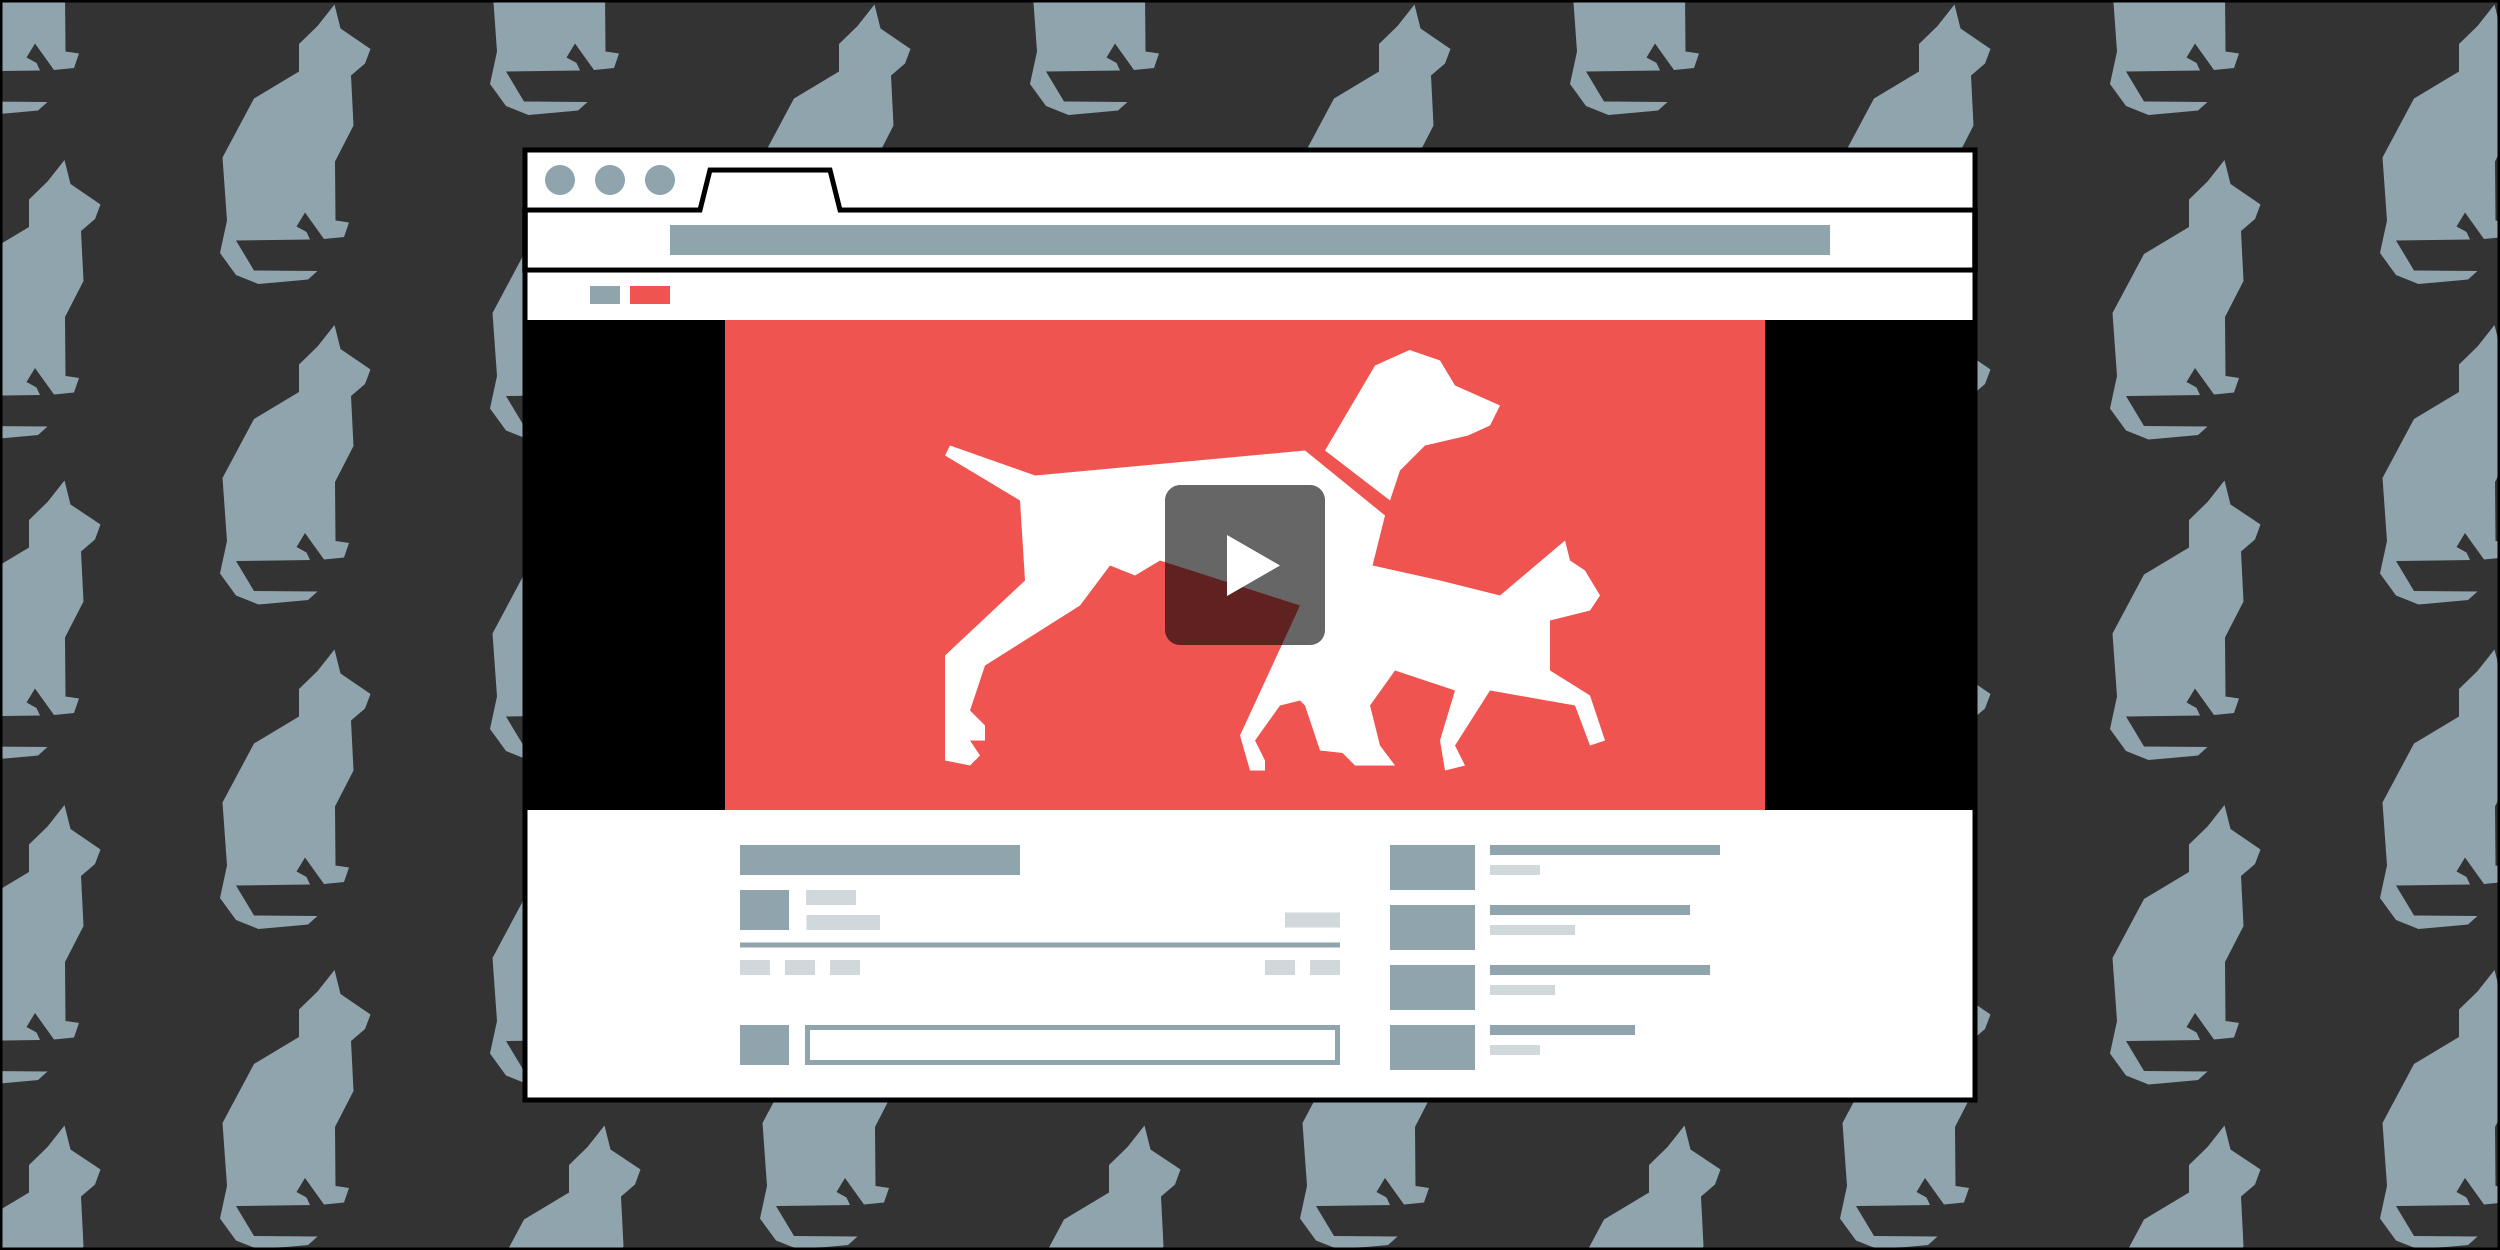 <?xml version="1.0" encoding="utf-8"?>
<!-- Generator: Adobe Illustrator 18.0.0, SVG Export Plug-In . SVG Version: 6.00 Build 0)  -->
<!DOCTYPE svg PUBLIC "-//W3C//DTD SVG 1.1//EN" "http://www.w3.org/Graphics/SVG/1.1/DTD/svg11.dtd">
<svg version="1.1" id="Layer_1" xmlns="http://www.w3.org/2000/svg" xmlns:xlink="http://www.w3.org/1999/xlink" x="0px" y="0px"
	 viewBox="0 0 500 250" enable-background="new 0 0 500 250" xml:space="preserve">
<rect x="0" y="0" width="500" height="250" fill="#333333" stroke="none"/>
<g>
	<defs>
		<rect id="SVGID_1_" width="500" height="250"/>
	</defs>
	<clipPath id="SVGID_2_">
		<use xlink:href="#SVGID_1_"  overflow="visible"/>
	</clipPath>
	<g clip-path="url(#SVGID_2_)">
		<polygon fill="#90A4AE" points="5.8,-19.5 5.8,-25 9.5,-28.6 12.9,-32.9 14.1,-28.1 20.1,-24.1 19,-21.1 16.2,-18.7 16.7,-8.7 
			13,-1.5 13.1,10.3 15.8,10.7 14.8,13.6 10.8,14 7,8.7 5.3,11.5 7.3,12.6 8,14.1 -6.8,14.3 -3.2,20.3 9.5,20.4 7.6,22.1 -2.3,23 
			-6.8,21.2 -10,16.8 -8.6,10.3 -9.5,-2.3 -3.2,-14.1 		"/>
		<polygon fill="#90A4AE" points="5.8,45.4 5.8,39.9 9.5,36.3 12.9,32 14.1,36.8 20.1,40.9 19,43.8 16.2,46.2 16.7,56.2 13,63.4 
			13.1,75.2 15.8,75.6 14.8,78.5 10.8,78.9 7,73.6 5.3,76.4 7.3,77.5 8,79 -6.8,79.2 -3.2,85.2 9.5,85.3 7.6,87 -2.3,87.9 
			-6.8,86.1 -10,81.7 -8.6,75.2 -9.5,62.6 -3.2,50.8 		"/>
		<polygon fill="#90A4AE" points="5.8,109.5 5.8,104 9.5,100.4 12.9,96.1 14.1,100.9 20.1,104.9 19,107.9 16.2,110.3 16.7,120.3 
			13,127.5 13.1,139.3 15.8,139.7 14.8,142.6 10.8,143 7,137.7 5.3,140.5 7.3,141.6 8,143.1 -6.8,143.3 -3.2,149.3 9.5,149.4 
			7.6,151.1 -2.3,152 -6.8,150.2 -10,145.8 -8.6,139.3 -9.5,126.7 -3.2,114.9 		"/>
		<polygon fill="#90A4AE" points="5.8,174.4 5.8,168.9 9.5,165.3 12.9,161 14.1,165.8 20.1,169.9 19,172.8 16.2,175.2 16.7,185.2 
			13,192.4 13.1,204.2 15.8,204.6 14.8,207.5 10.8,207.9 7,202.6 5.3,205.4 7.3,206.5 8,208 -6.8,208.2 -3.2,214.2 9.5,214.3 
			7.6,216 -2.3,216.9 -6.8,215.1 -10,210.7 -8.6,204.2 -9.5,191.6 -3.2,179.8 		"/>
		<polygon fill="#90A4AE" points="5.8,238.5 5.8,233 9.5,229.4 12.9,225.1 14.1,229.9 20.1,233.9 19,236.9 16.2,239.3 16.7,249.3 
			13,256.5 13.1,268.3 15.8,268.7 14.8,271.6 10.8,272 7,266.7 5.3,269.5 7.3,270.6 8,272.1 -6.8,272.3 -3.2,278.3 9.5,278.4 
			7.6,280.1 -2.3,281 -6.8,279.2 -10,274.8 -8.6,268.3 -9.5,255.7 -3.2,243.9 		"/>
		<polygon fill="#90A4AE" points="59.8,-50.6 59.8,-56.1 63.5,-59.7 66.9,-64 68.1,-59.2 74.1,-55.1 73,-52.2 70.2,-49.8 
			70.7,-39.8 67,-32.6 67.1,-20.8 69.8,-20.4 68.8,-17.5 64.8,-17.1 61,-22.4 59.3,-19.6 61.3,-18.5 62,-17 47.2,-16.8 50.8,-10.8 
			63.5,-10.7 61.6,-9 51.7,-8.1 47.2,-9.9 44,-14.3 45.4,-20.8 44.5,-33.4 50.8,-45.2 		"/>
		<polygon fill="#90A4AE" points="59.8,14.3 59.8,8.8 63.5,5.2 66.9,0.9 68.1,5.7 74.1,9.8 73,12.7 70.2,15.1 70.7,25.1 67,32.3 
			67.1,44.1 69.8,44.5 68.8,47.4 64.8,47.8 61,42.5 59.3,45.3 61.3,46.4 62,47.9 47.2,48.1 50.8,54.1 63.5,54.2 61.6,55.9 
			51.7,56.8 47.2,55 44,50.6 45.4,44.1 44.5,31.5 50.8,19.7 		"/>
		<polygon fill="#90A4AE" points="59.8,78.4 59.8,72.9 63.5,69.3 66.9,65 68.1,69.8 74.1,73.9 73,76.8 70.2,79.2 70.7,89.2 67,96.4 
			67.1,108.2 69.8,108.6 68.8,111.5 64.8,111.9 61,106.6 59.3,109.4 61.3,110.5 62,112 47.2,112.2 50.8,118.2 63.5,118.3 61.6,120 
			51.7,120.9 47.2,119.1 44,114.7 45.4,108.2 44.5,95.6 50.8,83.8 		"/>
		<polygon fill="#90A4AE" points="59.8,143.3 59.8,137.8 63.5,134.2 66.9,129.9 68.1,134.7 74.1,138.8 73,141.7 70.2,144.1 
			70.7,154.1 67,161.3 67.1,173.1 69.8,173.5 68.8,176.4 64.8,176.8 61,171.5 59.3,174.3 61.3,175.4 62,176.9 47.2,177.1 
			50.8,183.1 63.5,183.2 61.6,184.9 51.7,185.8 47.2,184 44,179.6 45.4,173.1 44.5,160.5 50.8,148.7 		"/>
		<polygon fill="#90A4AE" points="59.8,207.4 59.8,201.9 63.5,198.3 66.9,194 68.1,198.8 74.1,202.9 73,205.8 70.2,208.2 
			70.7,218.2 67,225.4 67.1,237.2 69.8,237.6 68.8,240.5 64.8,240.9 61,235.6 59.3,238.4 61.3,239.5 62,241 47.2,241.2 50.8,247.2 
			63.5,247.3 61.6,249 51.7,249.9 47.2,248.1 44,243.7 45.4,237.2 44.5,224.6 50.8,212.8 		"/>
		<polygon fill="#90A4AE" points="113.8,-19.5 113.8,-25 117.5,-28.6 120.9,-32.9 122.1,-28.1 128.1,-24.1 127,-21.1 124.2,-18.7 
			124.7,-8.7 121,-1.5 121.1,10.3 123.8,10.7 122.8,13.6 118.8,14 115,8.7 113.3,11.5 115.3,12.6 116,14.1 101.2,14.3 104.8,20.3 
			117.5,20.4 115.6,22.1 105.7,23 101.2,21.2 98,16.8 99.4,10.3 98.5,-2.3 104.8,-14.1 		"/>
		<polygon fill="#90A4AE" points="113.8,45.4 113.8,39.9 117.5,36.3 120.9,32 122.1,36.8 128.1,40.9 127,43.8 124.2,46.2 
			124.7,56.2 121,63.4 121.1,75.2 123.8,75.6 122.8,78.5 118.8,78.9 115,73.6 113.3,76.4 115.3,77.5 116,79 101.2,79.2 104.8,85.2 
			117.5,85.3 115.6,87 105.7,87.9 101.2,86.1 98,81.7 99.4,75.2 98.5,62.6 104.8,50.8 		"/>
		<polygon fill="#90A4AE" points="113.8,109.5 113.8,104 117.5,100.4 120.9,96.1 122.1,100.9 128.1,104.9 127,107.9 124.2,110.3 
			124.7,120.3 121,127.5 121.1,139.3 123.8,139.7 122.8,142.6 118.8,143 115,137.7 113.3,140.5 115.3,141.6 116,143.1 101.2,143.3 
			104.8,149.3 117.5,149.4 115.6,151.1 105.7,152 101.2,150.2 98,145.8 99.4,139.3 98.5,126.7 104.8,114.9 		"/>
		<polygon fill="#90A4AE" points="113.8,174.4 113.8,168.9 117.5,165.3 120.9,161 122.1,165.8 128.1,169.9 127,172.8 124.2,175.2 
			124.7,185.2 121,192.4 121.1,204.2 123.8,204.6 122.8,207.5 118.8,207.9 115,202.6 113.3,205.4 115.3,206.5 116,208 101.2,208.2 
			104.8,214.2 117.5,214.3 115.6,216 105.7,216.9 101.2,215.1 98,210.7 99.4,204.2 98.5,191.6 104.8,179.8 		"/>
		<polygon fill="#90A4AE" points="113.8,238.5 113.8,233 117.5,229.4 120.9,225.1 122.1,229.9 128.1,233.9 127,236.9 124.2,239.3 
			124.7,249.3 121,256.5 121.1,268.3 123.8,268.7 122.8,271.6 118.8,272 115,266.7 113.3,269.5 115.3,270.6 116,272.1 101.2,272.3 
			104.8,278.3 117.5,278.4 115.6,280.1 105.7,281 101.2,279.2 98,274.8 99.4,268.3 98.5,255.7 104.8,243.9 		"/>
		<polygon fill="#90A4AE" points="167.8,-50.6 167.8,-56.1 171.5,-59.7 174.9,-64 176.1,-59.2 182.1,-55.1 181,-52.2 178.2,-49.8 
			178.7,-39.8 175,-32.6 175.1,-20.8 177.8,-20.4 176.8,-17.5 172.8,-17.1 169,-22.4 167.3,-19.6 169.3,-18.5 170,-17 155.2,-16.8 
			158.8,-10.8 171.5,-10.7 169.6,-9 159.7,-8.1 155.2,-9.9 152,-14.3 153.4,-20.8 152.5,-33.4 158.8,-45.2 		"/>
		<polygon fill="#90A4AE" points="167.8,14.3 167.8,8.8 171.5,5.2 174.9,0.9 176.1,5.7 182.1,9.8 181,12.7 178.2,15.1 178.7,25.1 
			175,32.3 175.1,44.1 177.8,44.5 176.8,47.4 172.8,47.8 169,42.5 167.3,45.3 169.3,46.4 170,47.9 155.2,48.1 158.8,54.1 
			171.5,54.2 169.6,55.9 159.7,56.8 155.2,55 152,50.6 153.4,44.1 152.5,31.5 158.8,19.7 		"/>
		<polygon fill="#90A4AE" points="167.8,78.4 167.8,72.9 171.5,69.3 174.9,65 176.1,69.8 182.1,73.9 181,76.8 178.2,79.2 
			178.7,89.2 175,96.4 175.1,108.2 177.8,108.6 176.8,111.5 172.8,111.9 169,106.6 167.3,109.4 169.3,110.5 170,112 155.2,112.2 
			158.8,118.2 171.5,118.3 169.6,120 159.7,120.9 155.2,119.1 152,114.7 153.4,108.2 152.5,95.6 158.8,83.8 		"/>
		<polygon fill="#90A4AE" points="167.8,143.3 167.8,137.8 171.5,134.2 174.9,129.9 176.1,134.7 182.1,138.8 181,141.7 178.2,144.1 
			178.7,154.1 175,161.3 175.1,173.1 177.8,173.5 176.8,176.4 172.8,176.8 169,171.5 167.3,174.3 169.3,175.4 170,176.9 
			155.2,177.1 158.8,183.1 171.5,183.2 169.6,184.9 159.7,185.8 155.2,184 152,179.6 153.4,173.1 152.5,160.5 158.8,148.7 		"/>
		<polygon fill="#90A4AE" points="167.8,207.4 167.8,201.9 171.5,198.3 174.9,194 176.1,198.8 182.1,202.9 181,205.8 178.2,208.2 
			178.7,218.2 175,225.4 175.1,237.2 177.8,237.6 176.8,240.5 172.8,240.9 169,235.6 167.3,238.4 169.3,239.5 170,241 155.2,241.2 
			158.8,247.2 171.5,247.3 169.6,249 159.7,249.9 155.2,248.1 152,243.7 153.4,237.2 152.5,224.6 158.8,212.8 		"/>
		<polygon fill="#90A4AE" points="221.8,-19.5 221.8,-25 225.5,-28.6 228.9,-32.9 230.1,-28.1 236.1,-24.1 235,-21.1 232.2,-18.7 
			232.7,-8.7 229,-1.5 229.1,10.3 231.8,10.7 230.8,13.6 226.8,14 223,8.7 221.3,11.5 223.3,12.6 224,14.1 209.2,14.3 212.8,20.3 
			225.5,20.4 223.6,22.1 213.7,23 209.2,21.2 206,16.8 207.4,10.3 206.5,-2.3 212.8,-14.1 		"/>
		<polygon fill="#90A4AE" points="221.8,45.4 221.8,39.9 225.5,36.3 228.9,32 230.1,36.8 236.1,40.9 235,43.8 232.2,46.2 
			232.7,56.2 229,63.4 229.1,75.2 231.8,75.6 230.8,78.5 226.8,78.9 223,73.6 221.3,76.4 223.3,77.5 224,79 209.2,79.2 212.8,85.2 
			225.5,85.3 223.6,87 213.7,87.9 209.2,86.1 206,81.7 207.4,75.2 206.5,62.6 212.8,50.8 		"/>
		<polygon fill="#90A4AE" points="221.8,109.5 221.8,104 225.5,100.4 228.9,96.1 230.1,100.9 236.1,104.9 235,107.9 232.2,110.3 
			232.7,120.3 229,127.5 229.1,139.3 231.8,139.7 230.8,142.6 226.8,143 223,137.7 221.3,140.5 223.3,141.6 224,143.1 209.2,143.3 
			212.8,149.3 225.5,149.4 223.6,151.1 213.7,152 209.2,150.2 206,145.8 207.4,139.3 206.5,126.7 212.8,114.9 		"/>
		<polygon fill="#90A4AE" points="221.8,174.4 221.8,168.9 225.5,165.3 228.9,161 230.1,165.8 236.1,169.9 235,172.8 232.2,175.2 
			232.7,185.2 229,192.4 229.1,204.2 231.8,204.6 230.8,207.5 226.8,207.9 223,202.6 221.3,205.4 223.3,206.5 224,208 209.2,208.2 
			212.8,214.2 225.5,214.3 223.6,216 213.7,216.9 209.2,215.1 206,210.7 207.4,204.2 206.5,191.6 212.8,179.8 		"/>
		<polygon fill="#90A4AE" points="221.8,238.5 221.8,233 225.5,229.4 228.9,225.1 230.1,229.9 236.1,233.9 235,236.9 232.2,239.3 
			232.7,249.3 229,256.5 229.1,268.3 231.8,268.7 230.8,271.6 226.8,272 223,266.7 221.3,269.5 223.3,270.6 224,272.1 209.2,272.3 
			212.8,278.3 225.5,278.4 223.6,280.1 213.7,281 209.2,279.2 206,274.8 207.4,268.3 206.5,255.7 212.8,243.9 		"/>
		<polygon fill="#90A4AE" points="275.8,-50.6 275.8,-56.1 279.5,-59.7 282.9,-64 284.1,-59.2 290.1,-55.1 289,-52.2 286.2,-49.8 
			286.7,-39.8 283,-32.6 283.1,-20.8 285.8,-20.4 284.8,-17.5 280.8,-17.1 277,-22.4 275.3,-19.6 277.3,-18.5 278,-17 263.2,-16.8 
			266.8,-10.8 279.5,-10.7 277.6,-9 267.7,-8.1 263.2,-9.9 260,-14.3 261.4,-20.8 260.5,-33.4 266.8,-45.2 		"/>
		<polygon fill="#90A4AE" points="275.8,14.3 275.8,8.8 279.5,5.2 282.9,0.9 284.1,5.7 290.1,9.8 289,12.7 286.2,15.1 286.7,25.1 
			283,32.3 283.1,44.1 285.8,44.5 284.8,47.4 280.8,47.8 277,42.5 275.3,45.3 277.3,46.4 278,47.9 263.2,48.1 266.8,54.1 
			279.5,54.2 277.6,55.9 267.7,56.8 263.2,55 260,50.6 261.4,44.1 260.5,31.5 266.8,19.7 		"/>
		<polygon fill="#90A4AE" points="275.8,78.4 275.8,72.9 279.5,69.3 282.9,65 284.1,69.8 290.1,73.9 289,76.8 286.2,79.2 
			286.7,89.2 283,96.4 283.1,108.2 285.8,108.6 284.8,111.5 280.8,111.9 277,106.6 275.3,109.4 277.3,110.5 278,112 263.2,112.2 
			266.8,118.2 279.5,118.3 277.6,120 267.7,120.9 263.2,119.1 260,114.7 261.4,108.2 260.5,95.6 266.8,83.8 		"/>
		<polygon fill="#90A4AE" points="275.8,143.3 275.8,137.8 279.5,134.2 282.9,129.9 284.1,134.7 290.1,138.8 289,141.7 286.2,144.1 
			286.7,154.1 283,161.3 283.1,173.1 285.8,173.5 284.8,176.4 280.8,176.8 277,171.5 275.3,174.3 277.3,175.4 278,176.9 
			263.2,177.1 266.8,183.1 279.5,183.2 277.6,184.9 267.7,185.8 263.2,184 260,179.6 261.4,173.1 260.5,160.5 266.8,148.7 		"/>
		<polygon fill="#90A4AE" points="275.8,207.4 275.8,201.9 279.5,198.3 282.9,194 284.1,198.8 290.1,202.9 289,205.8 286.2,208.2 
			286.7,218.2 283,225.4 283.1,237.2 285.8,237.6 284.8,240.5 280.8,240.9 277,235.6 275.3,238.4 277.3,239.5 278,241 263.2,241.2 
			266.8,247.2 279.5,247.3 277.6,249 267.7,249.9 263.2,248.1 260,243.7 261.4,237.2 260.5,224.6 266.8,212.8 		"/>
		<polygon fill="#90A4AE" points="329.8,-19.5 329.8,-25 333.5,-28.6 336.9,-32.9 338.1,-28.1 344.1,-24.1 343,-21.1 340.2,-18.7 
			340.7,-8.7 337,-1.5 337.1,10.3 339.8,10.7 338.8,13.6 334.8,14 331,8.7 329.3,11.5 331.3,12.6 332,14.1 317.2,14.3 320.8,20.3 
			333.5,20.4 331.6,22.1 321.7,23 317.2,21.2 314,16.8 315.4,10.3 314.5,-2.3 320.8,-14.1 		"/>
		<polygon fill="#90A4AE" points="329.8,45.4 329.8,39.9 333.5,36.3 336.9,32 338.1,36.8 344.1,40.9 343,43.8 340.2,46.2 
			340.7,56.2 337,63.4 337.1,75.2 339.8,75.6 338.8,78.5 334.8,78.9 331,73.6 329.3,76.4 331.3,77.5 332,79 317.2,79.2 320.8,85.2 
			333.5,85.3 331.6,87 321.7,87.9 317.2,86.1 314,81.7 315.4,75.2 314.5,62.6 320.8,50.8 		"/>
		<polygon fill="#90A4AE" points="329.8,109.5 329.8,104 333.5,100.4 336.9,96.1 338.1,100.9 344.1,104.9 343,107.9 340.2,110.3 
			340.7,120.3 337,127.5 337.1,139.3 339.8,139.7 338.8,142.6 334.8,143 331,137.7 329.3,140.5 331.3,141.6 332,143.1 317.2,143.3 
			320.8,149.3 333.5,149.4 331.6,151.1 321.7,152 317.2,150.2 314,145.8 315.4,139.3 314.5,126.7 320.8,114.9 		"/>
		<polygon fill="#90A4AE" points="329.8,174.4 329.8,168.9 333.5,165.3 336.9,161 338.1,165.8 344.1,169.9 343,172.8 340.2,175.2 
			340.7,185.2 337,192.4 337.1,204.2 339.8,204.6 338.8,207.5 334.8,207.9 331,202.6 329.3,205.4 331.3,206.5 332,208 317.2,208.2 
			320.8,214.2 333.5,214.3 331.6,216 321.7,216.9 317.2,215.1 314,210.7 315.4,204.2 314.5,191.6 320.8,179.8 		"/>
		<polygon fill="#90A4AE" points="329.8,238.5 329.8,233 333.5,229.4 336.9,225.1 338.1,229.9 344.1,233.9 343,236.9 340.2,239.3 
			340.7,249.3 337,256.5 337.1,268.3 339.8,268.7 338.8,271.6 334.8,272 331,266.7 329.3,269.5 331.3,270.6 332,272.1 317.2,272.3 
			320.8,278.3 333.5,278.4 331.6,280.1 321.7,281 317.2,279.2 314,274.8 315.4,268.3 314.5,255.7 320.8,243.9 		"/>
		<polygon fill="#90A4AE" points="383.8,-50.6 383.8,-56.1 387.5,-59.7 390.9,-64 392.1,-59.2 398.1,-55.1 397,-52.2 394.2,-49.8 
			394.7,-39.8 391,-32.6 391.1,-20.8 393.8,-20.4 392.8,-17.5 388.8,-17.1 385,-22.4 383.3,-19.6 385.3,-18.5 386,-17 371.2,-16.8 
			374.8,-10.8 387.5,-10.7 385.6,-9 375.7,-8.1 371.2,-9.9 368,-14.3 369.4,-20.8 368.5,-33.4 374.8,-45.2 		"/>
		<polygon fill="#90A4AE" points="383.8,14.3 383.8,8.8 387.5,5.2 390.9,0.9 392.1,5.7 398.1,9.8 397,12.7 394.2,15.1 394.7,25.1 
			391,32.3 391.1,44.1 393.8,44.5 392.8,47.4 388.8,47.8 385,42.5 383.3,45.3 385.3,46.4 386,47.9 371.2,48.1 374.8,54.1 
			387.5,54.2 385.6,55.9 375.7,56.8 371.2,55 368,50.6 369.4,44.1 368.5,31.5 374.8,19.7 		"/>
		<polygon fill="#90A4AE" points="383.8,78.4 383.8,72.9 387.5,69.3 390.9,65 392.1,69.8 398.1,73.9 397,76.8 394.2,79.2 
			394.7,89.2 391,96.4 391.1,108.2 393.8,108.6 392.8,111.5 388.8,111.9 385,106.6 383.3,109.4 385.3,110.5 386,112 371.2,112.2 
			374.8,118.2 387.5,118.3 385.6,120 375.7,120.9 371.2,119.1 368,114.7 369.4,108.2 368.5,95.6 374.8,83.8 		"/>
		<polygon fill="#90A4AE" points="383.8,143.3 383.8,137.8 387.5,134.2 390.9,129.9 392.1,134.7 398.1,138.8 397,141.7 394.2,144.1 
			394.7,154.1 391,161.3 391.1,173.1 393.8,173.5 392.8,176.4 388.8,176.8 385,171.5 383.3,174.3 385.3,175.4 386,176.9 
			371.2,177.1 374.8,183.1 387.5,183.2 385.6,184.9 375.7,185.8 371.2,184 368,179.6 369.4,173.1 368.5,160.5 374.8,148.7 		"/>
		<polygon fill="#90A4AE" points="383.8,207.4 383.8,201.9 387.5,198.3 390.9,194 392.1,198.8 398.1,202.9 397,205.8 394.2,208.2 
			394.7,218.2 391,225.4 391.1,237.2 393.8,237.6 392.8,240.5 388.8,240.9 385,235.6 383.3,238.4 385.3,239.5 386,241 371.2,241.2 
			374.8,247.2 387.5,247.3 385.6,249 375.7,249.9 371.2,248.1 368,243.7 369.4,237.2 368.5,224.6 374.8,212.8 		"/>
		<polygon fill="#90A4AE" points="437.8,-19.5 437.8,-25 441.5,-28.6 444.9,-32.9 446.1,-28.1 452.1,-24.1 451,-21.1 448.2,-18.7 
			448.7,-8.7 445,-1.5 445.1,10.3 447.8,10.7 446.8,13.6 442.8,14 439,8.7 437.3,11.5 439.3,12.6 440,14.1 425.2,14.3 428.8,20.3 
			441.5,20.4 439.6,22.1 429.7,23 425.2,21.2 422,16.8 423.4,10.3 422.5,-2.3 428.8,-14.1 		"/>
		<polygon fill="#90A4AE" points="437.8,45.4 437.8,39.9 441.5,36.3 444.9,32 446.1,36.8 452.1,40.9 451,43.8 448.2,46.2 
			448.7,56.2 445,63.4 445.1,75.2 447.8,75.6 446.8,78.5 442.8,78.9 439,73.6 437.3,76.4 439.3,77.5 440,79 425.2,79.2 428.8,85.2 
			441.5,85.3 439.6,87 429.7,87.9 425.2,86.1 422,81.7 423.4,75.2 422.5,62.6 428.8,50.8 		"/>
		<polygon fill="#90A4AE" points="437.8,109.5 437.8,104 441.5,100.4 444.9,96.1 446.1,100.9 452.1,104.9 451,107.9 448.2,110.3 
			448.7,120.3 445,127.5 445.1,139.3 447.8,139.7 446.8,142.6 442.8,143 439,137.7 437.3,140.5 439.3,141.6 440,143.1 425.2,143.3 
			428.8,149.3 441.5,149.4 439.6,151.1 429.7,152 425.2,150.2 422,145.8 423.4,139.3 422.5,126.7 428.8,114.9 		"/>
		<polygon fill="#90A4AE" points="437.8,174.4 437.8,168.9 441.5,165.3 444.9,161 446.1,165.8 452.1,169.9 451,172.8 448.2,175.2 
			448.7,185.2 445,192.4 445.1,204.2 447.8,204.6 446.8,207.5 442.8,207.9 439,202.6 437.3,205.4 439.3,206.5 440,208 425.2,208.2 
			428.8,214.2 441.5,214.3 439.6,216 429.7,216.9 425.2,215.1 422,210.7 423.4,204.2 422.5,191.6 428.8,179.8 		"/>
		<polygon fill="#90A4AE" points="437.8,238.5 437.8,233 441.5,229.4 444.9,225.1 446.1,229.9 452.1,233.9 451,236.9 448.2,239.3 
			448.7,249.3 445,256.5 445.1,268.3 447.8,268.7 446.8,271.6 442.8,272 439,266.7 437.3,269.5 439.3,270.6 440,272.1 425.2,272.3 
			428.8,278.3 441.5,278.4 439.6,280.1 429.7,281 425.2,279.2 422,274.8 423.4,268.3 422.5,255.7 428.8,243.9 		"/>
		<polygon fill="#90A4AE" points="491.8,-50.6 491.8,-56.1 495.5,-59.7 498.9,-64 500.1,-59.2 506.1,-55.1 505,-52.2 502.2,-49.8 
			502.7,-39.8 499,-32.6 499.1,-20.8 501.8,-20.4 500.8,-17.5 496.8,-17.1 493,-22.4 491.3,-19.6 493.3,-18.5 494,-17 479.2,-16.8 
			482.8,-10.8 495.5,-10.7 493.6,-9 483.7,-8.1 479.2,-9.9 476,-14.3 477.4,-20.8 476.5,-33.4 482.8,-45.2 		"/>
		<polygon fill="#90A4AE" points="491.8,14.3 491.8,8.8 495.5,5.2 498.9,0.9 500.1,5.7 506.1,9.8 505,12.7 502.2,15.1 502.7,25.1 
			499,32.3 499.1,44.1 501.8,44.5 500.8,47.4 496.8,47.8 493,42.5 491.3,45.3 493.3,46.4 494,47.9 479.2,48.1 482.8,54.1 
			495.5,54.2 493.6,55.9 483.7,56.8 479.2,55 476,50.6 477.4,44.1 476.5,31.5 482.8,19.7 		"/>
		<polygon fill="#90A4AE" points="491.8,78.4 491.8,72.9 495.5,69.3 498.9,65 500.1,69.8 506.1,73.9 505,76.8 502.2,79.2 
			502.7,89.2 499,96.4 499.1,108.2 501.8,108.6 500.8,111.5 496.8,111.9 493,106.6 491.3,109.4 493.3,110.5 494,112 479.2,112.2 
			482.8,118.2 495.5,118.3 493.6,120 483.7,120.9 479.2,119.1 476,114.7 477.4,108.2 476.5,95.6 482.8,83.8 		"/>
		<polygon fill="#90A4AE" points="491.8,143.3 491.8,137.8 495.5,134.2 498.9,129.9 500.1,134.7 506.1,138.8 505,141.7 502.2,144.1 
			502.7,154.1 499,161.3 499.1,173.1 501.8,173.5 500.8,176.4 496.8,176.8 493,171.5 491.3,174.3 493.3,175.4 494,176.9 
			479.2,177.1 482.8,183.1 495.5,183.2 493.6,184.9 483.7,185.8 479.2,184 476,179.6 477.4,173.1 476.5,160.5 482.8,148.7 		"/>
		<polygon fill="#90A4AE" points="491.8,207.4 491.8,201.9 495.5,198.3 498.9,194 500.1,198.8 506.1,202.9 505,205.8 502.2,208.2 
			502.7,218.2 499,225.4 499.1,237.2 501.8,237.6 500.8,240.5 496.8,240.9 493,235.6 491.3,238.4 493.3,239.5 494,241 479.2,241.2 
			482.8,247.2 495.5,247.3 493.6,249 483.7,249.9 479.2,248.1 476,243.7 477.4,237.2 476.5,224.6 482.8,212.8 		"/>
		<polygon fill="#90A4AE" points="545.8,-19.5 545.8,-25 549.5,-28.6 552.9,-32.9 554.1,-28.1 560.1,-24.1 559,-21.1 556.2,-18.7 
			556.7,-8.7 553,-1.5 553.1,10.3 555.8,10.7 554.8,13.6 550.8,14 547,8.7 545.3,11.5 547.3,12.6 548,14.1 533.2,14.3 536.8,20.3 
			549.5,20.4 547.6,22.1 537.7,23 533.2,21.2 530,16.8 531.4,10.3 530.5,-2.3 536.8,-14.1 		"/>
		<polygon fill="#90A4AE" points="545.8,45.4 545.8,39.9 549.5,36.3 552.9,32 554.1,36.8 560.1,40.9 559,43.8 556.2,46.2 
			556.7,56.2 553,63.4 553.1,75.2 555.8,75.6 554.8,78.5 550.8,78.9 547,73.6 545.3,76.4 547.3,77.5 548,79 533.2,79.2 536.8,85.2 
			549.5,85.3 547.6,87 537.7,87.9 533.2,86.1 530,81.7 531.4,75.2 530.5,62.6 536.8,50.8 		"/>
		<polygon fill="#90A4AE" points="545.8,109.5 545.8,104 549.5,100.4 552.9,96.1 554.1,100.9 560.1,104.9 559,107.9 556.2,110.3 
			556.7,120.3 553,127.5 553.1,139.3 555.8,139.7 554.8,142.6 550.8,143 547,137.7 545.3,140.5 547.3,141.6 548,143.1 533.2,143.3 
			536.8,149.3 549.5,149.4 547.6,151.1 537.7,152 533.2,150.2 530,145.8 531.4,139.3 530.5,126.7 536.8,114.9 		"/>
		<polygon fill="#90A4AE" points="545.8,174.4 545.8,168.9 549.5,165.3 552.9,161 554.1,165.8 560.1,169.9 559,172.8 556.2,175.2 
			556.7,185.2 553,192.4 553.1,204.2 555.8,204.6 554.8,207.5 550.8,207.9 547,202.6 545.3,205.4 547.3,206.5 548,208 533.2,208.2 
			536.8,214.2 549.5,214.3 547.6,216 537.7,216.9 533.2,215.1 530,210.7 531.4,204.2 530.5,191.6 536.8,179.8 		"/>
		<polygon fill="#90A4AE" points="545.8,238.5 545.8,233 549.5,229.4 552.9,225.1 554.1,229.9 560.1,233.9 559,236.9 556.2,239.3 
			556.7,249.3 553,256.5 553.1,268.3 555.8,268.7 554.8,271.6 550.8,272 547,266.7 545.3,269.5 547.3,270.6 548,272.1 533.2,272.3 
			536.8,278.3 549.5,278.4 547.6,280.1 537.7,281 533.2,279.2 530,274.8 531.4,268.3 530.5,255.7 536.8,243.9 		"/>
	</g>
</g>
<rect x="105" y="162" fill="#E0E0E0" width="290" height="58"/>
<rect fill="none" stroke="#000000" stroke-miterlimit="10" width="500" height="250"/>
<rect x="105" y="30" fill="#FFFFFF" stroke="#000000" stroke-miterlimit="10" width="290" height="190"/>
<circle fill="#90A4AE" cx="112" cy="36" r="3"/>
<circle fill="#90A4AE" cx="122" cy="36" r="3"/>
<circle fill="#90A4AE" cx="132" cy="36" r="3"/>
<polygon fill="none" stroke="#000000" stroke-miterlimit="10" points="168,42 166,34 142,34 140,42 105,42 105,54 395,54 395,42 "/>
<rect x="145" y="202" fill="#FFFFFF" width="126" height="15"/>
<rect x="145" y="166" fill="#FFFFFF" width="126" height="32"/>
<rect x="275" y="166" fill="#FFFFFF" width="78" height="51"/>
<rect x="134" y="45" fill="#90A4AE" width="232" height="6"/>
<rect x="105" y="64" width="290" height="98"/>
<rect x="118" y="57.2" fill="#90A4AE" width="6" height="3.6"/>
<rect x="126" y="57.2" fill="#EF5451" width="8" height="3.6"/>
<rect x="145" y="64" fill="#EF5451" width="208" height="98"/>
<rect x="278" y="169" fill="#90A4AE" width="17" height="9"/>
<rect x="148" y="178" fill="#90A4AE" width="9.8" height="8"/>
<rect x="148" y="205" fill="#90A4AE" width="9.8" height="8"/>
<rect x="278" y="181" fill="#90A4AE" width="17" height="9"/>
<rect x="278" y="193" fill="#90A4AE" width="17" height="9"/>
<rect x="278" y="205" fill="#90A4AE" width="17" height="9"/>
<rect x="298" y="169" fill="#90A4AE" width="46" height="2"/>
<rect x="148" y="169" fill="#90A4AE" width="56" height="6"/>
<rect x="298" y="173" fill="#D0D8DC" width="10" height="2"/>
<rect x="161.2" y="178" fill="#D0D8DC" width="10" height="3"/>
<rect x="148" y="192" fill="#D0D8DC" width="6" height="3"/>
<rect x="157" y="192" fill="#D0D8DC" width="6" height="3"/>
<rect x="166" y="192" fill="#D0D8DC" width="6" height="3"/>
<rect x="253" y="192" fill="#D0D8DC" width="6" height="3"/>
<rect x="262" y="192" fill="#D0D8DC" width="6" height="3"/>
<rect x="161.3" y="183" fill="#D0D8DC" width="14.7" height="3"/>
<rect x="257" y="182.5" fill="#D0D8DC" width="11" height="3"/>
<rect x="298" y="181" fill="#90A4AE" width="40" height="2"/>
<rect x="298" y="185" fill="#D0D8DC" width="17" height="2"/>
<rect x="298" y="193" fill="#90A4AE" width="44" height="2"/>
<rect x="298" y="197" fill="#D0D8DC" width="13" height="2"/>
<rect x="298" y="205" fill="#90A4AE" width="29" height="2"/>
<rect x="298" y="209" fill="#D0D8DC" width="10" height="2"/>
<line fill="none" stroke="#90A4AE" stroke-miterlimit="10" x1="148" y1="189" x2="268" y2="189"/>
<rect x="161.5" y="205.5" fill="none" stroke="#90A4AE" stroke-miterlimit="10" width="106" height="7"/>
<polygon fill="#FFFFFF" points="265,90.1 275,73.1 281.9,70 288,72.1 291,77.1 300,81.1 298,85.1 293.6,87.1 285,89.1 280,94.1 
	278,100.1 "/>
<polygon fill="#FFFFFF" points="261,90.1 277,103.1 274.5,113.1 288,116.1 300,119.1 313,108.1 314,112.1 317,114.1 320,119.1 
	318,122.1 310,124.1 310,134.1 318,139.1 321,148.1 318,149.1 315,141.1 298,138.1 291,149.1 293,153.1 289,154.1 288,148.1 
	291,138.1 279,134.1 274,141.1 276,149.1 279,153.1 271,153.1 268.5,150.6 264,150.1 261,141.1 260,140.1 256,141.1 251,148.1 
	253,152.1 253,154.1 250,154.1 248,147.1 260,121.1 232,112.1 227,115.1 222,113.1 216,121.1 197,133.1 194,142.1 197,145.1 
	197,148.1 194,148.1 196,151.1 194,153.1 189,152.1 189,131.1 205,116.1 204,100.1 189,91.1 190,89.1 207,95.1 "/>
<g>
	<path opacity="0.6" d="M265,126c0,1.7-1.3,3-3,3h-26c-1.6,0-3-1.3-3-3v-26c0-1.6,1.4-3,3-3h26c1.7,0,3,1.4,3,3V126z"/>
</g>
<polygon fill="#FFFFFF" points="245.4,107 256,113.1 245.4,119.2 "/>
<g>
	<polygon fill="#010101" points="-699.2,422.5 -699.2,417 -695.5,413.4 -692.1,409.1 -690.9,413.9 -684.9,417.9 -686,420.9 
		-688.8,423.3 -688.3,433.3 -692,440.5 -691.9,452.3 -689.2,452.7 -690.2,455.6 -694.2,456 -698,450.7 -699.7,453.5 -697.7,454.6 
		-697,456.1 -711.8,456.3 -708.2,462.3 -695.5,462.4 -697.4,464.1 -707.3,465 -711.8,463.2 -715,458.8 -713.6,452.3 -714.5,439.7 
		-708.2,427.9 	"/>
	<polygon fill="#010101" points="-699.2,487.4 -699.2,481.9 -695.5,478.3 -692.1,474 -690.9,478.8 -684.9,482.9 -686,485.8 
		-688.8,488.2 -688.3,498.2 -692,505.4 -691.9,517.2 -689.2,517.6 -690.2,520.5 -694.2,520.9 -698,515.6 -699.7,518.4 -697.7,519.5 
		-697,521 -711.8,521.2 -708.2,527.2 -695.5,527.3 -697.4,529 -707.3,529.9 -711.8,528.1 -715,523.7 -713.6,517.2 -714.5,504.6 
		-708.2,492.8 	"/>
	<polygon fill="#010101" points="-699.2,551.5 -699.2,546 -695.5,542.4 -692.1,538.1 -690.9,542.9 -684.9,546.9 -686,549.9 
		-688.8,552.3 -688.3,562.3 -692,569.5 -691.9,581.3 -689.2,581.7 -690.2,584.6 -694.2,585 -698,579.7 -699.7,582.5 -697.7,583.6 
		-697,585.1 -711.8,585.3 -708.2,591.3 -695.5,591.4 -697.4,593.1 -707.3,594 -711.8,592.2 -715,587.8 -713.6,581.3 -714.5,568.7 
		-708.2,556.9 	"/>
	<polygon fill="#010101" points="-699.2,616.4 -699.2,610.9 -695.5,607.3 -692.1,603 -690.9,607.8 -684.9,611.9 -686,614.8 
		-688.8,617.2 -688.3,627.2 -692,634.4 -691.9,646.2 -689.2,646.6 -690.2,649.5 -694.2,649.9 -698,644.6 -699.7,647.4 -697.7,648.5 
		-697,650 -711.8,650.2 -708.2,656.2 -695.5,656.3 -697.4,658 -707.3,658.9 -711.8,657.1 -715,652.7 -713.6,646.2 -714.5,633.6 
		-708.2,621.8 	"/>
	<polygon fill="#010101" points="-699.2,680.5 -699.2,675 -695.5,671.4 -692.1,667.1 -690.9,671.9 -684.9,675.9 -686,678.9 
		-688.8,681.3 -688.3,691.3 -692,698.5 -691.9,710.3 -689.2,710.7 -690.2,713.6 -694.2,714 -698,708.7 -699.7,711.5 -697.7,712.6 
		-697,714.1 -711.8,714.3 -708.2,720.3 -695.5,720.4 -697.4,722.1 -707.3,723 -711.8,721.2 -715,716.8 -713.6,710.3 -714.5,697.7 
		-708.2,685.9 	"/>
	<polygon fill="#010101" points="-645.2,391.4 -645.2,385.9 -641.5,382.3 -638.1,378 -636.9,382.8 -630.9,386.9 -632,389.8 
		-634.8,392.2 -634.3,402.2 -638,409.4 -637.9,421.2 -635.2,421.6 -636.2,424.5 -640.2,424.9 -644,419.6 -645.7,422.4 -643.7,423.5 
		-643,425 -657.8,425.2 -654.2,431.2 -641.5,431.3 -643.4,433 -653.3,433.9 -657.8,432.1 -661,427.7 -659.6,421.2 -660.5,408.6 
		-654.2,396.8 	"/>
	<polygon fill="#010101" points="-645.2,456.3 -645.2,450.8 -641.5,447.2 -638.1,442.9 -636.9,447.7 -630.9,451.8 -632,454.7 
		-634.8,457.1 -634.3,467.1 -638,474.3 -637.9,486.1 -635.2,486.5 -636.2,489.4 -640.2,489.8 -644,484.5 -645.7,487.3 -643.7,488.4 
		-643,489.9 -657.8,490.1 -654.2,496.1 -641.5,496.2 -643.4,497.9 -653.3,498.8 -657.8,497 -661,492.6 -659.6,486.1 -660.5,473.5 
		-654.2,461.7 	"/>
	<polygon fill="#010101" points="-645.2,520.4 -645.2,514.9 -641.5,511.3 -638.1,507 -636.9,511.8 -630.9,515.9 -632,518.8 
		-634.8,521.2 -634.3,531.2 -638,538.4 -637.9,550.2 -635.2,550.6 -636.2,553.5 -640.2,553.9 -644,548.6 -645.7,551.4 -643.7,552.5 
		-643,554 -657.8,554.2 -654.2,560.2 -641.5,560.3 -643.4,562 -653.3,562.9 -657.8,561.1 -661,556.7 -659.6,550.2 -660.5,537.6 
		-654.2,525.8 	"/>
	<polygon fill="#010101" points="-645.2,585.3 -645.2,579.8 -641.5,576.2 -638.1,571.9 -636.9,576.7 -630.9,580.8 -632,583.7 
		-634.8,586.1 -634.3,596.1 -638,603.3 -637.9,615.1 -635.2,615.5 -636.2,618.4 -640.2,618.8 -644,613.5 -645.7,616.3 -643.7,617.4 
		-643,618.9 -657.8,619.1 -654.2,625.1 -641.5,625.2 -643.4,626.9 -653.3,627.8 -657.8,626 -661,621.6 -659.6,615.1 -660.5,602.5 
		-654.2,590.7 	"/>
	<polygon fill="#010101" points="-645.2,649.4 -645.2,643.9 -641.5,640.3 -638.1,636 -636.9,640.8 -630.9,644.9 -632,647.8 
		-634.8,650.2 -634.3,660.2 -638,667.4 -637.9,679.2 -635.2,679.6 -636.2,682.5 -640.2,682.9 -644,677.6 -645.7,680.4 -643.7,681.5 
		-643,683 -657.8,683.2 -654.2,689.2 -641.5,689.3 -643.4,691 -653.3,691.9 -657.8,690.1 -661,685.7 -659.6,679.2 -660.5,666.6 
		-654.2,654.8 	"/>
	<polygon fill="#010101" points="-591.2,422.5 -591.2,417 -587.5,413.4 -584.1,409.1 -582.9,413.9 -576.9,417.9 -578,420.9 
		-580.8,423.3 -580.3,433.3 -584,440.5 -583.9,452.3 -581.2,452.7 -582.2,455.6 -586.2,456 -590,450.7 -591.7,453.5 -589.7,454.6 
		-589,456.1 -603.8,456.3 -600.2,462.3 -587.5,462.4 -589.4,464.1 -599.3,465 -603.8,463.2 -607,458.8 -605.6,452.3 -606.5,439.7 
		-600.2,427.9 	"/>
	<polygon fill="#010101" points="-591.2,487.4 -591.2,481.9 -587.5,478.3 -584.1,474 -582.9,478.8 -576.9,482.9 -578,485.8 
		-580.8,488.2 -580.3,498.2 -584,505.4 -583.9,517.2 -581.2,517.6 -582.2,520.5 -586.2,520.9 -590,515.6 -591.7,518.4 -589.7,519.5 
		-589,521 -603.8,521.2 -600.2,527.2 -587.5,527.3 -589.4,529 -599.3,529.9 -603.8,528.1 -607,523.7 -605.6,517.2 -606.5,504.6 
		-600.2,492.8 	"/>
	<polygon fill="#010101" points="-591.2,551.5 -591.2,546 -587.5,542.4 -584.1,538.1 -582.9,542.9 -576.9,546.9 -578,549.9 
		-580.8,552.3 -580.3,562.3 -584,569.5 -583.9,581.3 -581.2,581.7 -582.2,584.6 -586.2,585 -590,579.7 -591.7,582.5 -589.7,583.6 
		-589,585.1 -603.8,585.3 -600.2,591.3 -587.5,591.4 -589.4,593.1 -599.3,594 -603.8,592.2 -607,587.8 -605.6,581.3 -606.5,568.7 
		-600.2,556.9 	"/>
	<polygon fill="#010101" points="-591.2,616.4 -591.2,610.9 -587.5,607.3 -584.1,603 -582.9,607.8 -576.9,611.9 -578,614.8 
		-580.8,617.2 -580.3,627.2 -584,634.4 -583.9,646.2 -581.2,646.6 -582.2,649.5 -586.2,649.9 -590,644.6 -591.7,647.4 -589.7,648.5 
		-589,650 -603.8,650.2 -600.2,656.2 -587.5,656.3 -589.4,658 -599.3,658.9 -603.8,657.1 -607,652.7 -605.6,646.2 -606.5,633.6 
		-600.2,621.8 	"/>
	<polygon fill="#010101" points="-591.2,680.5 -591.2,675 -587.5,671.4 -584.1,667.1 -582.9,671.9 -576.9,675.9 -578,678.9 
		-580.8,681.3 -580.3,691.3 -584,698.5 -583.9,710.3 -581.2,710.7 -582.2,713.6 -586.2,714 -590,708.7 -591.7,711.5 -589.7,712.6 
		-589,714.1 -603.8,714.3 -600.2,720.3 -587.5,720.4 -589.4,722.1 -599.3,723 -603.8,721.2 -607,716.8 -605.6,710.3 -606.5,697.7 
		-600.2,685.9 	"/>
	<polygon fill="#010101" points="-537.2,391.4 -537.2,385.9 -533.5,382.3 -530.1,378 -528.9,382.8 -522.9,386.9 -524,389.8 
		-526.8,392.2 -526.3,402.2 -530,409.4 -529.9,421.2 -527.2,421.6 -528.2,424.5 -532.2,424.9 -536,419.6 -537.7,422.4 -535.7,423.5 
		-535,425 -549.8,425.2 -546.2,431.2 -533.5,431.3 -535.4,433 -545.3,433.9 -549.8,432.1 -553,427.7 -551.6,421.2 -552.5,408.6 
		-546.2,396.8 	"/>
	<polygon fill="#010101" points="-537.2,456.3 -537.2,450.8 -533.5,447.2 -530.1,442.9 -528.9,447.7 -522.9,451.8 -524,454.7 
		-526.8,457.1 -526.3,467.1 -530,474.3 -529.9,486.1 -527.2,486.5 -528.2,489.4 -532.2,489.8 -536,484.5 -537.7,487.3 -535.7,488.4 
		-535,489.9 -549.8,490.1 -546.2,496.1 -533.5,496.2 -535.4,497.9 -545.3,498.8 -549.8,497 -553,492.6 -551.6,486.1 -552.5,473.5 
		-546.2,461.7 	"/>
	<polygon fill="#010101" points="-537.2,520.4 -537.2,514.9 -533.5,511.3 -530.1,507 -528.9,511.8 -522.9,515.9 -524,518.8 
		-526.8,521.2 -526.3,531.2 -530,538.4 -529.9,550.2 -527.2,550.6 -528.2,553.5 -532.2,553.9 -536,548.6 -537.7,551.4 -535.7,552.5 
		-535,554 -549.8,554.2 -546.2,560.2 -533.5,560.3 -535.4,562 -545.3,562.9 -549.8,561.1 -553,556.7 -551.6,550.2 -552.5,537.6 
		-546.2,525.8 	"/>
	<polygon fill="#010101" points="-537.2,585.3 -537.2,579.8 -533.5,576.2 -530.1,571.9 -528.9,576.7 -522.9,580.8 -524,583.7 
		-526.8,586.1 -526.3,596.1 -530,603.3 -529.9,615.1 -527.2,615.5 -528.2,618.4 -532.2,618.8 -536,613.5 -537.7,616.3 -535.7,617.4 
		-535,618.9 -549.8,619.1 -546.2,625.1 -533.5,625.2 -535.4,626.9 -545.3,627.8 -549.8,626 -553,621.6 -551.6,615.1 -552.5,602.5 
		-546.2,590.7 	"/>
	<polygon fill="#010101" points="-537.2,649.4 -537.2,643.9 -533.5,640.3 -530.1,636 -528.9,640.8 -522.9,644.9 -524,647.8 
		-526.8,650.2 -526.3,660.2 -530,667.4 -529.9,679.2 -527.2,679.6 -528.2,682.5 -532.2,682.9 -536,677.6 -537.7,680.4 -535.7,681.5 
		-535,683 -549.8,683.2 -546.2,689.2 -533.5,689.3 -535.4,691 -545.3,691.9 -549.8,690.1 -553,685.7 -551.6,679.2 -552.5,666.6 
		-546.2,654.8 	"/>
	<polygon fill="#010101" points="-483.2,422.5 -483.2,417 -479.5,413.4 -476.1,409.1 -474.9,413.9 -468.9,417.9 -470,420.9 
		-472.8,423.3 -472.3,433.3 -476,440.5 -475.9,452.3 -473.2,452.7 -474.2,455.6 -478.2,456 -482,450.7 -483.7,453.5 -481.7,454.6 
		-481,456.1 -495.8,456.3 -492.2,462.3 -479.5,462.4 -481.4,464.1 -491.3,465 -495.8,463.2 -499,458.8 -497.6,452.3 -498.5,439.7 
		-492.2,427.9 	"/>
	<polygon fill="#010101" points="-483.2,487.4 -483.2,481.9 -479.5,478.3 -476.1,474 -474.9,478.8 -468.9,482.9 -470,485.8 
		-472.8,488.2 -472.3,498.2 -476,505.4 -475.9,517.2 -473.2,517.6 -474.2,520.5 -478.2,520.9 -482,515.6 -483.7,518.4 -481.7,519.5 
		-481,521 -495.8,521.2 -492.2,527.2 -479.5,527.3 -481.4,529 -491.3,529.9 -495.8,528.1 -499,523.7 -497.6,517.2 -498.5,504.6 
		-492.2,492.8 	"/>
	<polygon fill="#010101" points="-483.2,551.5 -483.2,546 -479.5,542.4 -476.1,538.1 -474.9,542.9 -468.9,546.9 -470,549.9 
		-472.8,552.3 -472.3,562.3 -476,569.5 -475.9,581.3 -473.2,581.7 -474.2,584.6 -478.2,585 -482,579.7 -483.7,582.5 -481.7,583.6 
		-481,585.1 -495.8,585.3 -492.2,591.3 -479.5,591.4 -481.4,593.1 -491.3,594 -495.8,592.2 -499,587.8 -497.6,581.3 -498.5,568.7 
		-492.2,556.9 	"/>
	<polygon fill="#010101" points="-483.2,616.4 -483.2,610.9 -479.5,607.3 -476.1,603 -474.9,607.8 -468.9,611.9 -470,614.8 
		-472.8,617.2 -472.3,627.2 -476,634.4 -475.9,646.2 -473.2,646.6 -474.2,649.5 -478.2,649.9 -482,644.6 -483.7,647.4 -481.7,648.5 
		-481,650 -495.8,650.2 -492.2,656.2 -479.5,656.3 -481.4,658 -491.3,658.9 -495.8,657.1 -499,652.7 -497.6,646.2 -498.5,633.6 
		-492.2,621.8 	"/>
	<polygon fill="#010101" points="-483.2,680.5 -483.2,675 -479.5,671.4 -476.1,667.1 -474.9,671.9 -468.9,675.9 -470,678.9 
		-472.8,681.3 -472.3,691.3 -476,698.5 -475.9,710.3 -473.2,710.7 -474.2,713.6 -478.2,714 -482,708.7 -483.7,711.5 -481.7,712.6 
		-481,714.1 -495.8,714.3 -492.2,720.3 -479.5,720.4 -481.4,722.1 -491.3,723 -495.8,721.2 -499,716.8 -497.6,710.3 -498.5,697.7 
		-492.2,685.9 	"/>
	<polygon fill="#010101" points="-429.2,391.4 -429.2,385.9 -425.5,382.3 -422.1,378 -420.9,382.8 -414.9,386.9 -416,389.8 
		-418.8,392.2 -418.3,402.2 -422,409.4 -421.9,421.2 -419.2,421.6 -420.2,424.5 -424.2,424.9 -428,419.6 -429.7,422.4 -427.7,423.5 
		-427,425 -441.8,425.2 -438.2,431.2 -425.5,431.3 -427.4,433 -437.3,433.9 -441.8,432.1 -445,427.7 -443.6,421.2 -444.5,408.6 
		-438.2,396.8 	"/>
	<polygon fill="#010101" points="-429.2,456.3 -429.2,450.8 -425.5,447.2 -422.1,442.9 -420.9,447.7 -414.9,451.8 -416,454.7 
		-418.8,457.1 -418.3,467.1 -422,474.3 -421.9,486.1 -419.2,486.5 -420.2,489.4 -424.2,489.8 -428,484.5 -429.7,487.3 -427.7,488.4 
		-427,489.9 -441.8,490.1 -438.2,496.1 -425.5,496.2 -427.4,497.9 -437.3,498.8 -441.8,497 -445,492.6 -443.6,486.1 -444.5,473.5 
		-438.2,461.7 	"/>
	<polygon fill="#010101" points="-429.2,520.4 -429.2,514.9 -425.5,511.3 -422.1,507 -420.9,511.8 -414.9,515.9 -416,518.8 
		-418.8,521.2 -418.3,531.2 -422,538.4 -421.9,550.2 -419.2,550.6 -420.2,553.5 -424.2,553.9 -428,548.6 -429.7,551.4 -427.7,552.5 
		-427,554 -441.8,554.2 -438.2,560.2 -425.5,560.3 -427.4,562 -437.3,562.9 -441.8,561.1 -445,556.7 -443.6,550.2 -444.5,537.6 
		-438.2,525.8 	"/>
	<polygon fill="#010101" points="-429.2,585.3 -429.2,579.8 -425.5,576.2 -422.1,571.9 -420.9,576.7 -414.9,580.8 -416,583.7 
		-418.8,586.1 -418.3,596.1 -422,603.3 -421.9,615.1 -419.2,615.5 -420.2,618.4 -424.2,618.8 -428,613.5 -429.7,616.3 -427.7,617.4 
		-427,618.9 -441.8,619.1 -438.2,625.1 -425.5,625.2 -427.4,626.9 -437.3,627.8 -441.8,626 -445,621.6 -443.6,615.1 -444.5,602.5 
		-438.2,590.7 	"/>
	<polygon fill="#010101" points="-429.2,649.4 -429.2,643.9 -425.5,640.3 -422.1,636 -420.9,640.8 -414.9,644.9 -416,647.8 
		-418.8,650.2 -418.3,660.2 -422,667.4 -421.9,679.2 -419.2,679.6 -420.2,682.5 -424.2,682.9 -428,677.6 -429.7,680.4 -427.7,681.5 
		-427,683 -441.8,683.2 -438.2,689.2 -425.5,689.3 -427.4,691 -437.3,691.9 -441.8,690.1 -445,685.7 -443.6,679.2 -444.5,666.6 
		-438.2,654.8 	"/>
	<polygon fill="#010101" points="-375.2,422.5 -375.2,417 -371.5,413.4 -368.1,409.1 -366.9,413.9 -360.9,417.9 -362,420.9 
		-364.8,423.3 -364.3,433.3 -368,440.5 -367.9,452.3 -365.2,452.7 -366.2,455.6 -370.2,456 -374,450.7 -375.7,453.5 -373.7,454.6 
		-373,456.1 -387.8,456.3 -384.2,462.3 -371.5,462.4 -373.4,464.1 -383.3,465 -387.8,463.2 -391,458.8 -389.6,452.3 -390.5,439.7 
		-384.2,427.9 	"/>
	<polygon fill="#010101" points="-375.2,487.4 -375.2,481.9 -371.5,478.3 -368.1,474 -366.9,478.8 -360.9,482.9 -362,485.8 
		-364.8,488.2 -364.3,498.2 -368,505.4 -367.9,517.2 -365.2,517.6 -366.2,520.5 -370.2,520.9 -374,515.6 -375.7,518.4 -373.7,519.5 
		-373,521 -387.8,521.2 -384.2,527.2 -371.5,527.3 -373.4,529 -383.3,529.9 -387.8,528.1 -391,523.7 -389.6,517.2 -390.5,504.6 
		-384.2,492.8 	"/>
	<polygon fill="#010101" points="-375.2,551.5 -375.2,546 -371.5,542.4 -368.1,538.1 -366.9,542.9 -360.9,546.9 -362,549.9 
		-364.8,552.3 -364.3,562.3 -368,569.5 -367.9,581.3 -365.2,581.7 -366.2,584.6 -370.2,585 -374,579.7 -375.7,582.5 -373.7,583.6 
		-373,585.1 -387.8,585.3 -384.2,591.3 -371.5,591.4 -373.4,593.1 -383.3,594 -387.8,592.2 -391,587.8 -389.6,581.3 -390.5,568.7 
		-384.2,556.9 	"/>
	<polygon fill="#010101" points="-375.2,616.4 -375.2,610.9 -371.5,607.3 -368.1,603 -366.9,607.8 -360.9,611.9 -362,614.8 
		-364.8,617.2 -364.3,627.2 -368,634.4 -367.9,646.2 -365.2,646.6 -366.2,649.5 -370.2,649.9 -374,644.6 -375.7,647.4 -373.7,648.5 
		-373,650 -387.8,650.2 -384.2,656.2 -371.5,656.3 -373.4,658 -383.3,658.9 -387.8,657.1 -391,652.7 -389.6,646.2 -390.5,633.6 
		-384.2,621.8 	"/>
	<polygon fill="#010101" points="-375.2,680.5 -375.2,675 -371.5,671.4 -368.1,667.1 -366.9,671.9 -360.9,675.9 -362,678.9 
		-364.8,681.3 -364.3,691.3 -368,698.5 -367.9,710.3 -365.2,710.7 -366.2,713.6 -370.2,714 -374,708.7 -375.7,711.5 -373.7,712.6 
		-373,714.1 -387.8,714.3 -384.2,720.3 -371.5,720.4 -373.4,722.1 -383.3,723 -387.8,721.2 -391,716.8 -389.6,710.3 -390.5,697.7 
		-384.2,685.9 	"/>
	<polygon fill="#010101" points="-321.2,391.4 -321.2,385.9 -317.5,382.3 -314.1,378 -312.9,382.8 -306.9,386.9 -308,389.8 
		-310.8,392.2 -310.3,402.2 -314,409.4 -313.9,421.2 -311.2,421.6 -312.2,424.5 -316.2,424.9 -320,419.6 -321.7,422.4 -319.7,423.5 
		-319,425 -333.8,425.2 -330.2,431.2 -317.5,431.3 -319.4,433 -329.3,433.9 -333.8,432.1 -337,427.7 -335.6,421.2 -336.5,408.6 
		-330.2,396.8 	"/>
	<polygon fill="#010101" points="-321.2,456.3 -321.2,450.8 -317.5,447.2 -314.1,442.9 -312.9,447.7 -306.9,451.8 -308,454.7 
		-310.8,457.1 -310.3,467.1 -314,474.3 -313.9,486.1 -311.2,486.5 -312.2,489.4 -316.2,489.8 -320,484.5 -321.7,487.3 -319.7,488.4 
		-319,489.9 -333.8,490.1 -330.2,496.1 -317.5,496.2 -319.4,497.9 -329.3,498.8 -333.8,497 -337,492.6 -335.6,486.1 -336.5,473.5 
		-330.2,461.7 	"/>
	<polygon fill="#010101" points="-321.2,520.4 -321.2,514.9 -317.5,511.3 -314.1,507 -312.9,511.8 -306.9,515.9 -308,518.8 
		-310.8,521.2 -310.3,531.2 -314,538.4 -313.9,550.2 -311.2,550.6 -312.2,553.5 -316.2,553.9 -320,548.6 -321.7,551.4 -319.7,552.5 
		-319,554 -333.8,554.2 -330.2,560.2 -317.5,560.3 -319.4,562 -329.3,562.9 -333.8,561.1 -337,556.7 -335.6,550.2 -336.5,537.6 
		-330.2,525.8 	"/>
	<polygon fill="#010101" points="-321.2,585.3 -321.2,579.8 -317.5,576.2 -314.1,571.9 -312.9,576.7 -306.9,580.8 -308,583.7 
		-310.8,586.1 -310.3,596.1 -314,603.3 -313.9,615.1 -311.2,615.5 -312.2,618.4 -316.2,618.8 -320,613.5 -321.7,616.3 -319.7,617.4 
		-319,618.9 -333.8,619.1 -330.2,625.1 -317.5,625.2 -319.4,626.9 -329.3,627.8 -333.8,626 -337,621.6 -335.6,615.1 -336.5,602.5 
		-330.2,590.7 	"/>
	<polygon fill="#010101" points="-321.2,649.4 -321.2,643.9 -317.5,640.3 -314.1,636 -312.9,640.8 -306.9,644.9 -308,647.8 
		-310.8,650.2 -310.3,660.2 -314,667.4 -313.9,679.2 -311.2,679.6 -312.2,682.5 -316.2,682.9 -320,677.6 -321.7,680.4 -319.7,681.5 
		-319,683 -333.8,683.2 -330.2,689.2 -317.5,689.3 -319.4,691 -329.3,691.9 -333.8,690.1 -337,685.7 -335.6,679.2 -336.5,666.6 
		-330.2,654.8 	"/>
	<polygon fill="#010101" points="-267.2,422.5 -267.2,417 -263.5,413.4 -260.1,409.1 -258.9,413.9 -252.9,417.9 -254,420.9 
		-256.8,423.3 -256.3,433.3 -260,440.5 -259.9,452.3 -257.2,452.7 -258.2,455.6 -262.2,456 -266,450.7 -267.7,453.5 -265.7,454.6 
		-265,456.1 -279.8,456.3 -276.2,462.3 -263.5,462.4 -265.4,464.1 -275.3,465 -279.8,463.2 -283,458.8 -281.6,452.3 -282.5,439.7 
		-276.2,427.9 	"/>
	<polygon fill="#010101" points="-267.2,487.4 -267.2,481.9 -263.5,478.3 -260.1,474 -258.9,478.8 -252.9,482.9 -254,485.8 
		-256.8,488.2 -256.3,498.2 -260,505.4 -259.9,517.2 -257.2,517.6 -258.2,520.5 -262.2,520.9 -266,515.6 -267.7,518.4 -265.7,519.5 
		-265,521 -279.8,521.2 -276.2,527.2 -263.5,527.3 -265.4,529 -275.3,529.9 -279.8,528.1 -283,523.7 -281.6,517.2 -282.5,504.6 
		-276.2,492.8 	"/>
	<polygon fill="#010101" points="-267.2,551.5 -267.2,546 -263.5,542.4 -260.1,538.1 -258.9,542.9 -252.9,546.9 -254,549.9 
		-256.8,552.3 -256.3,562.3 -260,569.5 -259.9,581.3 -257.2,581.7 -258.2,584.6 -262.2,585 -266,579.7 -267.7,582.5 -265.7,583.6 
		-265,585.1 -279.8,585.3 -276.2,591.3 -263.5,591.4 -265.4,593.1 -275.3,594 -279.8,592.2 -283,587.8 -281.6,581.3 -282.5,568.7 
		-276.2,556.9 	"/>
	<polygon fill="#010101" points="-267.2,616.4 -267.2,610.9 -263.5,607.3 -260.1,603 -258.9,607.8 -252.9,611.9 -254,614.8 
		-256.8,617.2 -256.3,627.2 -260,634.4 -259.9,646.2 -257.2,646.6 -258.2,649.5 -262.2,649.9 -266,644.6 -267.7,647.4 -265.7,648.5 
		-265,650 -279.8,650.2 -276.2,656.2 -263.5,656.3 -265.4,658 -275.3,658.9 -279.8,657.1 -283,652.7 -281.6,646.2 -282.5,633.6 
		-276.2,621.8 	"/>
	<polygon fill="#010101" points="-267.2,680.5 -267.2,675 -263.5,671.4 -260.1,667.1 -258.9,671.9 -252.9,675.9 -254,678.9 
		-256.8,681.3 -256.3,691.3 -260,698.5 -259.9,710.3 -257.2,710.7 -258.2,713.6 -262.2,714 -266,708.7 -267.7,711.5 -265.7,712.6 
		-265,714.1 -279.8,714.3 -276.2,720.3 -263.5,720.4 -265.4,722.1 -275.3,723 -279.8,721.2 -283,716.8 -281.6,710.3 -282.5,697.7 
		-276.2,685.9 	"/>
	<polygon fill="#010101" points="-213.2,391.4 -213.2,385.9 -209.5,382.3 -206.1,378 -204.9,382.8 -198.9,386.9 -200,389.8 
		-202.8,392.2 -202.3,402.2 -206,409.4 -205.9,421.2 -203.2,421.6 -204.2,424.5 -208.2,424.9 -212,419.6 -213.7,422.4 -211.7,423.5 
		-211,425 -225.8,425.2 -222.2,431.2 -209.5,431.3 -211.4,433 -221.3,433.9 -225.8,432.1 -229,427.7 -227.6,421.2 -228.5,408.6 
		-222.2,396.8 	"/>
	<polygon fill="#010101" points="-213.2,456.3 -213.2,450.8 -209.5,447.2 -206.1,442.9 -204.9,447.7 -198.9,451.8 -200,454.7 
		-202.8,457.1 -202.3,467.1 -206,474.3 -205.9,486.1 -203.2,486.5 -204.2,489.4 -208.2,489.8 -212,484.5 -213.7,487.3 -211.7,488.4 
		-211,489.9 -225.8,490.1 -222.2,496.1 -209.5,496.2 -211.4,497.9 -221.3,498.8 -225.8,497 -229,492.6 -227.6,486.1 -228.5,473.5 
		-222.2,461.7 	"/>
	<polygon fill="#010101" points="-213.2,520.4 -213.2,514.9 -209.5,511.3 -206.1,507 -204.9,511.8 -198.9,515.9 -200,518.8 
		-202.8,521.2 -202.3,531.2 -206,538.4 -205.9,550.2 -203.2,550.6 -204.2,553.5 -208.2,553.9 -212,548.6 -213.7,551.4 -211.7,552.5 
		-211,554 -225.8,554.2 -222.2,560.2 -209.5,560.3 -211.4,562 -221.3,562.9 -225.8,561.1 -229,556.7 -227.6,550.2 -228.5,537.6 
		-222.2,525.8 	"/>
	<polygon fill="#010101" points="-213.2,585.3 -213.2,579.8 -209.5,576.2 -206.1,571.9 -204.9,576.7 -198.9,580.8 -200,583.7 
		-202.8,586.1 -202.3,596.1 -206,603.3 -205.9,615.1 -203.2,615.5 -204.2,618.4 -208.2,618.8 -212,613.5 -213.7,616.3 -211.7,617.4 
		-211,618.9 -225.8,619.1 -222.2,625.1 -209.5,625.2 -211.4,626.9 -221.3,627.8 -225.8,626 -229,621.6 -227.6,615.1 -228.5,602.5 
		-222.2,590.7 	"/>
	<polygon fill="#010101" points="-213.2,649.4 -213.2,643.9 -209.5,640.3 -206.1,636 -204.9,640.8 -198.9,644.9 -200,647.8 
		-202.8,650.2 -202.3,660.2 -206,667.4 -205.9,679.2 -203.2,679.6 -204.2,682.5 -208.2,682.9 -212,677.6 -213.7,680.4 -211.7,681.5 
		-211,683 -225.8,683.2 -222.2,689.2 -209.5,689.3 -211.4,691 -221.3,691.9 -225.8,690.1 -229,685.7 -227.6,679.2 -228.5,666.6 
		-222.2,654.8 	"/>
	<polygon fill="#010101" points="-159.2,422.5 -159.2,417 -155.5,413.4 -152.1,409.1 -150.9,413.9 -144.9,417.9 -146,420.9 
		-148.8,423.3 -148.3,433.3 -152,440.5 -151.9,452.3 -149.2,452.7 -150.2,455.6 -154.2,456 -158,450.7 -159.7,453.5 -157.7,454.6 
		-157,456.1 -171.8,456.3 -168.2,462.3 -155.5,462.4 -157.4,464.1 -167.3,465 -171.8,463.2 -175,458.8 -173.6,452.3 -174.5,439.7 
		-168.2,427.9 	"/>
	<polygon fill="#010101" points="-159.2,487.4 -159.2,481.9 -155.5,478.3 -152.1,474 -150.9,478.8 -144.9,482.9 -146,485.8 
		-148.8,488.2 -148.3,498.2 -152,505.4 -151.9,517.2 -149.2,517.6 -150.2,520.5 -154.2,520.9 -158,515.6 -159.7,518.4 -157.7,519.5 
		-157,521 -171.8,521.2 -168.2,527.2 -155.5,527.3 -157.4,529 -167.3,529.9 -171.8,528.1 -175,523.7 -173.6,517.2 -174.5,504.6 
		-168.2,492.8 	"/>
	<polygon fill="#010101" points="-159.2,551.5 -159.2,546 -155.5,542.4 -152.1,538.1 -150.9,542.9 -144.9,546.9 -146,549.9 
		-148.8,552.3 -148.3,562.3 -152,569.5 -151.9,581.3 -149.2,581.7 -150.2,584.6 -154.2,585 -158,579.7 -159.7,582.5 -157.7,583.6 
		-157,585.1 -171.8,585.3 -168.2,591.3 -155.5,591.4 -157.4,593.1 -167.3,594 -171.8,592.2 -175,587.8 -173.6,581.3 -174.5,568.7 
		-168.2,556.9 	"/>
	<polygon fill="#010101" points="-159.2,616.4 -159.2,610.9 -155.5,607.3 -152.1,603 -150.9,607.8 -144.9,611.9 -146,614.8 
		-148.8,617.2 -148.3,627.2 -152,634.4 -151.9,646.2 -149.2,646.6 -150.2,649.5 -154.2,649.9 -158,644.6 -159.7,647.4 -157.7,648.5 
		-157,650 -171.8,650.2 -168.2,656.2 -155.5,656.3 -157.4,658 -167.3,658.9 -171.8,657.1 -175,652.7 -173.6,646.2 -174.5,633.6 
		-168.2,621.8 	"/>
	<polygon fill="#010101" points="-159.2,680.5 -159.2,675 -155.5,671.4 -152.1,667.1 -150.9,671.9 -144.9,675.9 -146,678.9 
		-148.8,681.3 -148.3,691.3 -152,698.5 -151.9,710.3 -149.2,710.7 -150.2,713.6 -154.2,714 -158,708.7 -159.7,711.5 -157.7,712.6 
		-157,714.1 -171.8,714.3 -168.2,720.3 -155.5,720.4 -157.4,722.1 -167.3,723 -171.8,721.2 -175,716.8 -173.6,710.3 -174.5,697.7 
		-168.2,685.9 	"/>
</g>
</svg>
